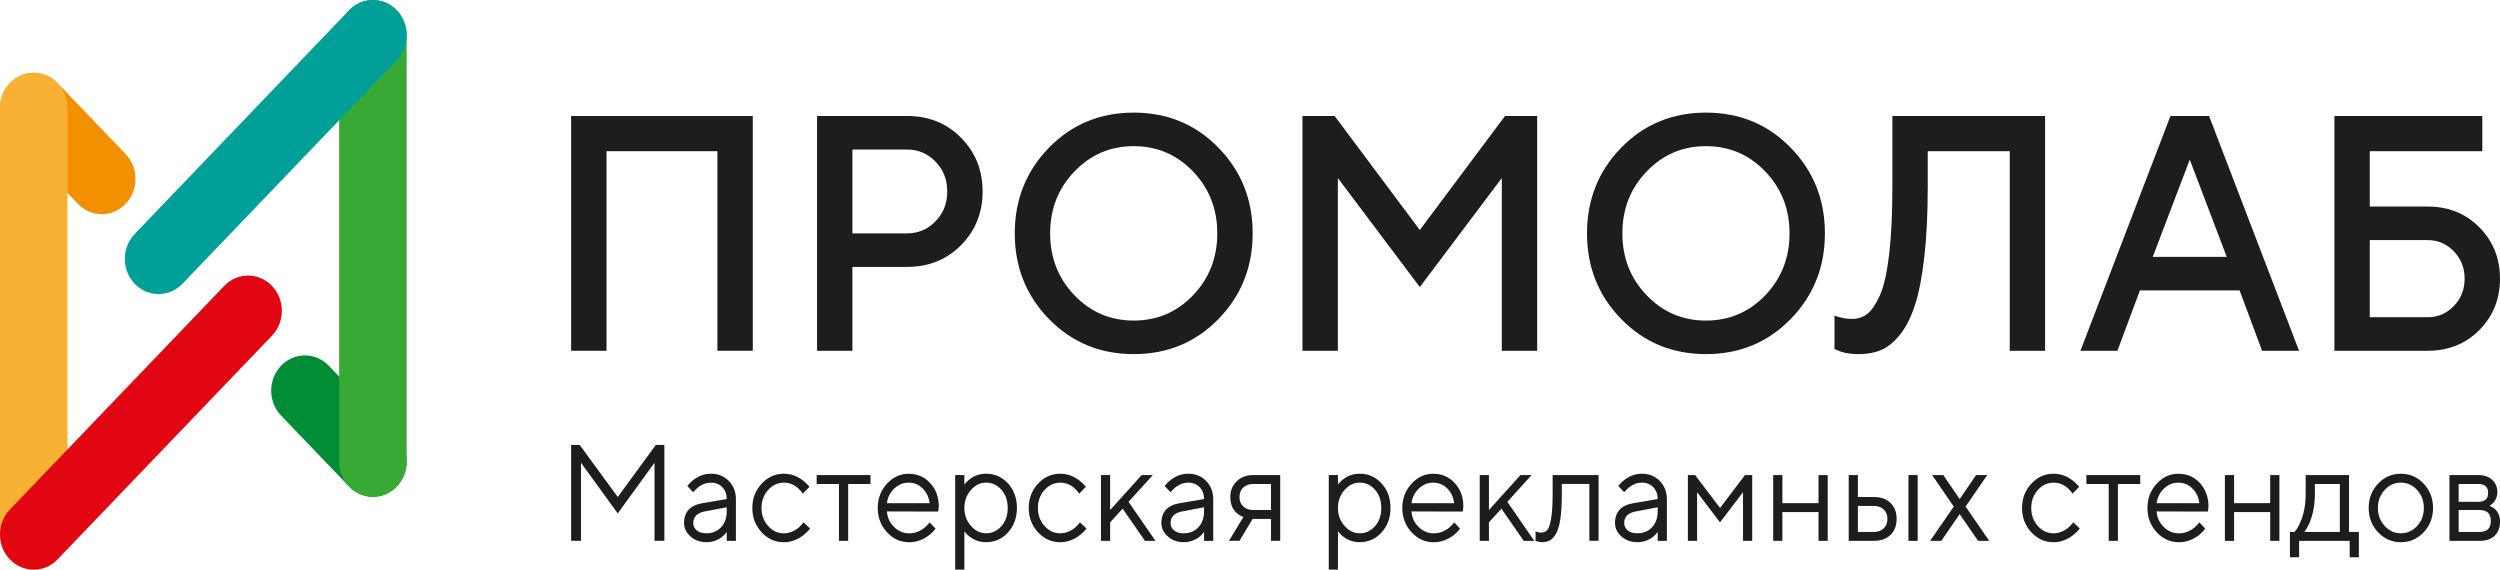 <svg width="158" height="36" viewBox="0 0 158 36" fill="none" xmlns="http://www.w3.org/2000/svg">
<path d="M36.096 34.18V28.119H36.636L39.041 31.41L41.448 28.119H41.988V34.18H41.365V29.245L39.041 32.448L36.718 29.245V34.18H36.096Z" fill="#1D1D1B"/>
<path d="M45.929 32.319V32.06L44.56 32.319C44.063 32.411 43.813 32.657 43.813 33.055C43.813 33.24 43.887 33.394 44.033 33.519C44.18 33.644 44.383 33.705 44.643 33.705C45.025 33.705 45.335 33.578 45.572 33.324C45.81 33.07 45.929 32.735 45.929 32.319ZM45.929 34.181V33.618C45.846 33.739 45.742 33.849 45.614 33.947C45.321 34.16 44.997 34.266 44.643 34.266C44.239 34.266 43.904 34.144 43.636 33.899C43.367 33.654 43.232 33.373 43.232 33.055C43.232 32.352 43.619 31.933 44.395 31.8L45.929 31.541C45.929 31.235 45.837 30.985 45.652 30.792C45.467 30.599 45.227 30.502 44.934 30.502C44.646 30.502 44.373 30.602 44.112 30.805C43.99 30.915 43.891 31.015 43.813 31.108L43.44 30.718C43.545 30.574 43.675 30.444 43.829 30.328C44.167 30.069 44.535 29.938 44.933 29.938C45.386 29.938 45.763 30.091 46.061 30.396C46.36 30.702 46.509 31.083 46.509 31.54V34.181H45.929H45.929Z" fill="#1D1D1B"/>
<path d="M50.783 33.013L51.198 33.403C51.087 33.547 50.94 33.692 50.758 33.836C50.371 34.125 49.965 34.269 49.538 34.269C48.991 34.269 48.522 34.059 48.132 33.638C47.742 33.216 47.547 32.705 47.547 32.105C47.547 31.504 47.742 30.994 48.132 30.572C48.522 30.151 48.991 29.939 49.538 29.939C49.97 29.939 50.369 30.078 50.734 30.356C50.884 30.471 51.025 30.607 51.157 30.763L50.742 31.196C50.653 31.069 50.551 30.953 50.434 30.849C50.169 30.619 49.87 30.503 49.538 30.503C49.157 30.503 48.826 30.658 48.547 30.966C48.268 31.275 48.129 31.654 48.129 32.105C48.129 32.555 48.268 32.934 48.547 33.243C48.826 33.552 49.157 33.706 49.538 33.706C49.854 33.706 50.161 33.59 50.46 33.359C50.587 33.25 50.695 33.134 50.784 33.013H50.783Z" fill="#1D1D1B"/>
<path d="M53.024 34.181V30.588H51.613V30.025H55.016V30.588H53.605V34.181H53.024Z" fill="#1D1D1B"/>
<path d="M56.053 31.801H58.751C58.706 31.427 58.561 31.116 58.315 30.871C58.069 30.626 57.771 30.503 57.422 30.503C57.074 30.503 56.77 30.63 56.51 30.884C56.249 31.138 56.097 31.444 56.053 31.802L56.053 31.801ZM58.751 33.014L59.125 33.404C59.019 33.554 58.878 33.698 58.701 33.837C58.314 34.126 57.902 34.27 57.464 34.27C56.917 34.27 56.448 34.06 56.058 33.639C55.667 33.217 55.473 32.706 55.473 32.106C55.473 31.506 55.666 30.995 56.053 30.573C56.44 30.153 56.897 29.941 57.422 29.941C57.971 29.941 58.425 30.137 58.788 30.53C59.15 30.923 59.331 31.419 59.331 32.019C59.331 32.048 59.323 32.123 59.306 32.244L59.29 32.331L56.054 32.322C56.077 32.697 56.224 33.023 56.498 33.296C56.772 33.571 57.094 33.708 57.465 33.708C57.803 33.708 58.121 33.592 58.419 33.361C58.563 33.24 58.674 33.124 58.751 33.015L58.751 33.014Z" fill="#1D1D1B"/>
<path d="M62.318 33.704C62.7 33.704 63.023 33.553 63.289 33.254C63.554 32.954 63.688 32.57 63.688 32.103C63.688 31.636 63.554 31.252 63.289 30.951C63.023 30.65 62.7 30.501 62.318 30.501C61.958 30.501 61.641 30.657 61.364 30.968C61.087 31.279 60.949 31.658 60.949 32.102C60.949 32.547 61.086 32.924 61.364 33.235C61.641 33.548 61.958 33.703 62.318 33.703V33.704ZM60.367 35.999V30.024H60.949V30.63C61.043 30.497 61.156 30.382 61.29 30.284C61.589 30.052 61.931 29.938 62.318 29.938C62.866 29.938 63.327 30.142 63.704 30.552C64.08 30.962 64.269 31.478 64.269 32.102C64.269 32.726 64.08 33.243 63.704 33.652C63.327 34.062 62.866 34.266 62.318 34.266C61.931 34.266 61.588 34.151 61.29 33.92C61.157 33.822 61.043 33.707 60.949 33.574V35.998H60.367V35.999Z" fill="#1D1D1B"/>
<path d="M68.252 33.013L68.668 33.403C68.556 33.547 68.41 33.692 68.227 33.836C67.84 34.125 67.433 34.269 67.007 34.269C66.46 34.269 65.991 34.059 65.601 33.638C65.21 33.216 65.016 32.705 65.016 32.105C65.016 31.504 65.21 30.994 65.601 30.572C65.991 30.151 66.46 29.939 67.007 29.939C67.439 29.939 67.837 30.078 68.203 30.356C68.352 30.471 68.493 30.607 68.626 30.763L68.211 31.196C68.122 31.069 68.02 30.953 67.903 30.849C67.638 30.619 67.34 30.503 67.007 30.503C66.626 30.503 66.295 30.658 66.016 30.966C65.736 31.275 65.596 31.654 65.596 32.105C65.596 32.555 65.736 32.934 66.016 33.243C66.295 33.552 66.626 33.706 67.007 33.706C67.322 33.706 67.63 33.59 67.928 33.359C68.055 33.25 68.163 33.134 68.252 33.013H68.252Z" fill="#1D1D1B"/>
<path d="M69.58 34.181V30.025H70.161V32.233L72.153 30.025H72.858L71.323 31.714L73.025 34.181H72.361L70.95 32.147L70.161 33.012V34.181H69.58Z" fill="#1D1D1B"/>
<path d="M76.096 32.319V32.06L74.727 32.319C74.229 32.411 73.979 32.657 73.979 33.055C73.979 33.24 74.053 33.394 74.2 33.519C74.346 33.644 74.549 33.705 74.809 33.705C75.191 33.705 75.501 33.578 75.739 33.324C75.976 33.07 76.096 32.735 76.096 32.319ZM76.096 34.181V33.618C76.012 33.739 75.908 33.849 75.78 33.947C75.487 34.16 75.163 34.266 74.809 34.266C74.405 34.266 74.07 34.144 73.801 33.899C73.532 33.654 73.398 33.373 73.398 33.055C73.398 32.352 73.785 31.933 74.561 31.8L76.096 31.541C76.096 31.235 76.003 30.985 75.818 30.792C75.633 30.599 75.394 30.502 75.1 30.502C74.812 30.502 74.539 30.602 74.278 30.805C74.156 30.915 74.057 31.015 73.979 31.108L73.606 30.718C73.711 30.574 73.841 30.444 73.995 30.328C74.333 30.069 74.701 29.938 75.099 29.938C75.552 29.938 75.929 30.091 76.228 30.396C76.527 30.702 76.676 31.083 76.676 31.54V34.181H76.096Z" fill="#1D1D1B"/>
<path d="M79.207 32.233H80.327V30.587H79.207C78.941 30.587 78.729 30.662 78.572 30.813C78.414 30.963 78.335 31.162 78.335 31.41C78.335 31.658 78.414 31.857 78.572 32.007C78.73 32.158 78.942 32.233 79.207 32.233ZM77.672 34.18L78.585 32.666C78.435 32.619 78.297 32.541 78.17 32.431C77.893 32.189 77.755 31.848 77.755 31.409C77.755 31.011 77.889 30.68 78.158 30.418C78.426 30.155 78.776 30.023 79.207 30.023H80.909V34.179H80.328V32.795H79.166L78.336 34.179H77.673L77.672 34.18Z" fill="#1D1D1B"/>
<path d="M85.928 33.704C86.31 33.704 86.634 33.553 86.899 33.254C87.165 32.954 87.298 32.57 87.298 32.103C87.298 31.636 87.165 31.252 86.899 30.951C86.634 30.65 86.31 30.501 85.928 30.501C85.569 30.501 85.251 30.657 84.974 30.968C84.698 31.279 84.559 31.658 84.559 32.102C84.559 32.547 84.698 32.924 84.974 33.235C85.251 33.548 85.569 33.703 85.928 33.703V33.704ZM83.978 35.999V30.024H84.559V30.63C84.653 30.497 84.767 30.382 84.9 30.284C85.199 30.052 85.541 29.938 85.929 29.938C86.478 29.938 86.939 30.142 87.314 30.552C87.691 30.962 87.879 31.478 87.879 32.102C87.879 32.726 87.69 33.243 87.314 33.652C86.939 34.062 86.477 34.266 85.929 34.266C85.542 34.266 85.199 34.151 84.9 33.92C84.767 33.822 84.653 33.707 84.559 33.574V35.998H83.978V35.999Z" fill="#1D1D1B"/>
<path d="M89.206 31.801H91.903C91.858 31.427 91.713 31.116 91.467 30.871C91.221 30.626 90.923 30.503 90.575 30.503C90.226 30.503 89.922 30.63 89.662 30.884C89.401 31.138 89.249 31.444 89.206 31.802V31.801ZM91.903 33.014L92.277 33.404C92.171 33.554 92.03 33.698 91.853 33.837C91.466 34.126 91.054 34.27 90.617 34.27C90.069 34.27 89.6 34.06 89.21 33.639C88.82 33.217 88.625 32.706 88.625 32.106C88.625 31.506 88.819 30.995 89.206 30.573C89.593 30.153 90.05 29.941 90.575 29.941C91.123 29.941 91.578 30.137 91.94 30.53C92.303 30.923 92.484 31.419 92.484 32.019C92.484 32.048 92.475 32.123 92.459 32.244L92.443 32.331L89.207 32.322C89.229 32.697 89.377 33.023 89.651 33.296C89.925 33.571 90.247 33.708 90.618 33.708C90.955 33.708 91.273 33.592 91.572 33.361C91.716 33.24 91.826 33.124 91.904 33.015L91.903 33.014Z" fill="#1D1D1B"/>
<path d="M93.519 34.181V30.025H94.1V32.233L96.093 30.025H96.797L95.263 31.714L96.964 34.181H96.3L94.889 32.147L94.1 33.012V34.181H93.519Z" fill="#1D1D1B"/>
<path d="M97.048 34.18V33.574C97.081 33.598 97.114 33.612 97.147 33.617C97.219 33.647 97.296 33.661 97.379 33.661C97.551 33.661 97.685 33.609 97.781 33.505C97.878 33.402 97.96 33.166 98.026 32.799C98.092 32.432 98.126 31.912 98.126 31.236V30.023H101.03V34.179H100.449V30.586H98.707V31.235C98.707 31.848 98.678 32.356 98.62 32.764C98.562 33.17 98.475 33.48 98.359 33.694C98.243 33.908 98.114 34.056 97.973 34.139C97.832 34.223 97.661 34.265 97.462 34.265C97.363 34.265 97.266 34.251 97.172 34.222C97.144 34.216 97.102 34.202 97.047 34.179L97.048 34.18Z" fill="#1D1D1B"/>
<path d="M104.765 32.319V32.06L103.396 32.319C102.899 32.411 102.649 32.657 102.649 33.055C102.649 33.24 102.723 33.394 102.869 33.519C103.016 33.644 103.219 33.705 103.479 33.705C103.861 33.705 104.171 33.578 104.408 33.324C104.646 33.07 104.765 32.735 104.765 32.319ZM104.765 34.181V33.618C104.682 33.739 104.578 33.849 104.45 33.947C104.157 34.16 103.833 34.266 103.479 34.266C103.075 34.266 102.74 34.144 102.471 33.899C102.202 33.654 102.068 33.373 102.068 33.055C102.068 32.352 102.455 31.933 103.231 31.8L104.765 31.541C104.765 31.235 104.672 30.985 104.487 30.792C104.302 30.599 104.063 30.502 103.77 30.502C103.482 30.502 103.209 30.602 102.948 30.805C102.826 30.915 102.727 31.015 102.649 31.108L102.276 30.718C102.381 30.574 102.511 30.444 102.665 30.328C103.003 30.069 103.371 29.938 103.769 29.938C104.222 29.938 104.599 30.091 104.897 30.396C105.196 30.702 105.345 31.083 105.345 31.54V34.181H104.765H104.765Z" fill="#1D1D1B"/>
<path d="M106.674 34.181V30.025H107.131L108.706 32.103L110.283 30.025H110.74V34.181H110.159V31.107L108.706 33.012L107.255 31.107V34.181H106.674Z" fill="#1D1D1B"/>
<path d="M112.066 34.181V30.025H112.647V31.799H114.93V30.025H115.511V34.181H114.93V32.363H112.647V34.181H112.066Z" fill="#1D1D1B"/>
<path d="M120.615 30.025H121.196V34.181H120.615V30.025ZM117.419 33.618H118.424C118.69 33.618 118.9 33.542 119.054 33.389C119.21 33.236 119.286 33.038 119.286 32.797C119.286 32.548 119.207 32.349 119.05 32.199C118.892 32.049 118.68 31.973 118.415 31.973H117.419V33.618ZM116.839 34.181V30.025H117.419V31.411H118.415C118.869 31.411 119.224 31.537 119.481 31.788C119.739 32.038 119.867 32.375 119.867 32.797C119.867 33.217 119.738 33.554 119.481 33.804C119.224 34.056 118.872 34.181 118.423 34.181H116.838H116.839Z" fill="#1D1D1B"/>
<path d="M121.984 34.181L123.478 32.016L122.109 30.025H122.815L123.851 31.54L124.889 30.025H125.594L124.225 32.016L125.718 34.181H125.013L123.851 32.493L122.689 34.181H121.984Z" fill="#1D1D1B"/>
<path d="M131.03 33.013L131.445 33.403C131.334 33.547 131.187 33.692 131.004 33.836C130.617 34.125 130.211 34.269 129.785 34.269C129.236 34.269 128.768 34.059 128.378 33.638C127.988 33.216 127.793 32.705 127.793 32.105C127.793 31.504 127.988 30.994 128.378 30.572C128.768 30.151 129.236 29.939 129.785 29.939C130.216 29.939 130.615 30.078 130.979 30.356C131.13 30.471 131.271 30.607 131.403 30.763L130.988 31.196C130.899 31.069 130.797 30.953 130.681 30.849C130.415 30.619 130.117 30.503 129.785 30.503C129.403 30.503 129.072 30.658 128.793 30.966C128.514 31.275 128.374 31.654 128.374 32.105C128.374 32.555 128.514 32.934 128.793 33.243C129.072 33.552 129.403 33.706 129.785 33.706C130.1 33.706 130.407 33.59 130.705 33.359C130.833 33.25 130.94 33.134 131.029 33.013H131.03Z" fill="#1D1D1B"/>
<path d="M133.27 34.181V30.588H131.859V30.025H135.262V30.588H133.852V34.181H133.27Z" fill="#1D1D1B"/>
<path d="M136.3 31.801H138.997C138.952 31.427 138.807 31.116 138.561 30.871C138.315 30.626 138.017 30.503 137.669 30.503C137.32 30.503 137.016 30.63 136.756 30.884C136.496 31.138 136.344 31.444 136.3 31.802V31.801ZM138.997 33.014L139.371 33.404C139.266 33.554 139.125 33.698 138.947 33.837C138.56 34.126 138.148 34.27 137.71 34.27C137.163 34.27 136.694 34.06 136.304 33.639C135.914 33.217 135.719 32.706 135.719 32.106C135.719 31.506 135.912 30.995 136.3 30.573C136.686 30.153 137.143 29.941 137.669 29.941C138.217 29.941 138.672 30.137 139.034 30.53C139.396 30.923 139.577 31.419 139.577 32.019C139.577 32.048 139.57 32.123 139.553 32.244L139.536 32.331L136.3 32.322C136.322 32.697 136.469 33.023 136.744 33.296C137.018 33.571 137.34 33.708 137.71 33.708C138.048 33.708 138.366 33.592 138.665 33.361C138.809 33.24 138.919 33.124 138.997 33.015V33.014Z" fill="#1D1D1B"/>
<path d="M140.613 34.181V30.025H141.194V31.799H143.476V30.025H144.058V34.181H143.476V32.363H141.194V34.181H140.613Z" fill="#1D1D1B"/>
<path d="M145.636 33.618H147.877V30.588H146.299V31.237C146.299 31.89 146.189 32.487 145.968 33.03C145.868 33.261 145.757 33.458 145.636 33.618ZM144.723 35.22V33.618H145.013C145.145 33.474 145.262 33.283 145.361 33.047C145.6 32.516 145.718 31.914 145.718 31.237V30.025H148.457V33.618H149.08V35.22H148.499V34.182H145.304V35.22H144.724H144.723Z" fill="#1D1D1B"/>
<path d="M150.71 33.238C150.995 33.55 151.337 33.706 151.735 33.706C152.133 33.706 152.474 33.551 152.76 33.243C153.045 32.934 153.187 32.555 153.187 32.104C153.187 31.654 153.045 31.274 152.76 30.965C152.475 30.657 152.133 30.502 151.735 30.502C151.336 30.502 150.994 30.657 150.71 30.965C150.425 31.274 150.283 31.653 150.283 32.104C150.283 32.549 150.425 32.926 150.71 33.238ZM153.175 33.641C152.779 34.06 152.299 34.268 151.735 34.268C151.17 34.268 150.69 34.059 150.295 33.641C149.899 33.222 149.701 32.71 149.701 32.104C149.701 31.498 149.898 30.986 150.295 30.567C150.69 30.149 151.17 29.939 151.735 29.939C152.299 29.939 152.779 30.149 153.175 30.567C153.569 30.986 153.768 31.497 153.768 32.104C153.768 32.71 153.57 33.222 153.175 33.641Z" fill="#1D1D1B"/>
<path d="M155.385 33.618H156.713C157.183 33.618 157.419 33.388 157.419 32.926C157.419 32.463 157.184 32.233 156.713 32.233H155.385V33.618ZM155.385 31.714H156.63C157.045 31.714 157.252 31.526 157.252 31.151C157.252 30.776 157.045 30.588 156.63 30.588H155.385V31.714ZM154.805 34.181V30.025H156.63C157 30.025 157.293 30.126 157.509 30.328C157.726 30.531 157.834 30.79 157.834 31.107C157.834 31.362 157.75 31.58 157.585 31.766C157.513 31.84 157.429 31.909 157.336 31.973C157.463 32.02 157.574 32.083 157.668 32.164C157.89 32.361 158 32.628 158 32.97C158 33.345 157.888 33.641 157.664 33.857C157.439 34.074 157.123 34.182 156.713 34.182H154.805V34.181Z" fill="#1D1D1B"/>
<path d="M36.096 22.169V7.33H47.575V22.169H45.34V9.555H38.331V22.169H36.096Z" fill="#1D1D1B"/>
<path d="M53.873 14.75H57.327C58.031 14.75 58.631 14.495 59.125 13.986C59.62 13.478 59.866 12.85 59.866 12.1C59.866 11.352 59.62 10.723 59.125 10.214C58.631 9.705 58.031 9.451 57.327 9.451H53.873V14.75ZM51.638 22.169V7.33H57.326C58.694 7.33 59.832 7.79 60.739 8.708C61.647 9.627 62.101 10.757 62.101 12.099C62.101 13.442 61.647 14.573 60.739 15.492C59.831 16.41 58.694 16.869 57.326 16.869H53.872V22.169H51.637H51.638Z" fill="#1D1D1B"/>
<path d="M67.903 10.838C66.879 11.905 66.369 13.209 66.369 14.748C66.369 16.288 66.879 17.592 67.903 18.66C68.925 19.726 70.174 20.26 71.651 20.26C73.128 20.26 74.377 19.726 75.4 18.66C76.422 17.592 76.933 16.288 76.933 14.748C76.933 13.208 76.422 11.904 75.4 10.838C74.376 9.771 73.127 9.237 71.651 9.237C70.174 9.237 68.925 9.771 67.903 10.838ZM66.297 20.165C64.855 18.688 64.133 16.882 64.133 14.748C64.133 12.615 64.855 10.809 66.297 9.332C67.74 7.856 69.525 7.117 71.651 7.117C73.778 7.117 75.562 7.856 77.004 9.332C78.447 10.809 79.168 12.615 79.168 14.748C79.168 16.882 78.446 18.688 77.004 20.165C75.562 21.641 73.777 22.38 71.651 22.38C69.525 22.38 67.74 21.641 66.297 20.165Z" fill="#1D1D1B"/>
<path d="M82.316 22.169V7.33H84.349L89.732 14.537L95.117 7.33H97.149V22.169H94.914V11.252L89.732 18.141L84.552 11.252V22.169H82.316Z" fill="#1D1D1B"/>
<path d="M104.068 10.838C103.045 11.905 102.534 13.209 102.534 14.748C102.534 16.288 103.045 17.592 104.068 18.66C105.09 19.726 106.34 20.26 107.816 20.26C109.293 20.26 110.542 19.726 111.565 18.66C112.587 17.592 113.099 16.288 113.099 14.748C113.099 13.208 112.587 11.904 111.565 10.838C110.542 9.771 109.292 9.237 107.816 9.237C106.34 9.237 105.09 9.771 104.068 10.838ZM102.463 20.165C101.021 18.688 100.299 16.882 100.299 14.748C100.299 12.615 101.021 10.809 102.463 9.332C103.905 7.856 105.69 7.117 107.816 7.117C109.943 7.117 111.727 7.856 113.169 9.332C114.613 10.809 115.334 12.615 115.334 14.748C115.334 16.882 114.613 18.688 113.169 20.165C111.727 21.641 109.942 22.38 107.816 22.38C105.69 22.38 103.905 21.641 102.463 20.165Z" fill="#1D1D1B"/>
<path d="M115.941 22.062V19.943C116.076 20 116.186 20.035 116.267 20.049C116.51 20.119 116.775 20.155 117.059 20.155C117.425 20.155 117.747 20.045 118.024 19.826C118.301 19.607 118.565 19.215 118.816 18.65C119.066 18.085 119.259 17.227 119.395 16.074C119.53 14.922 119.598 13.492 119.598 11.781V7.33H129.249V22.169H127.015V9.557H121.834V11.782C121.834 13.479 121.762 14.955 121.62 16.213C121.478 17.472 121.281 18.489 121.031 19.265C120.78 20.043 120.465 20.669 120.086 21.142C119.706 21.615 119.311 21.94 118.897 22.116C118.484 22.293 118.007 22.381 117.465 22.381C117.045 22.381 116.68 22.332 116.368 22.233L115.941 22.063V22.062Z" fill="#1D1D1B"/>
<path d="M136.056 16.234H140.73L138.393 10.086L136.056 16.234ZM131.484 22.169L137.173 7.33H139.612L145.3 22.169H142.964L141.542 18.353H135.244L133.821 22.169H131.484Z" fill="#1D1D1B"/>
<path d="M149.77 20.049H153.427C154.077 20.049 154.63 19.812 155.083 19.339C155.537 18.866 155.764 18.29 155.764 17.611C155.764 16.933 155.537 16.358 155.083 15.884C154.63 15.411 154.077 15.174 153.427 15.174H149.77V20.049ZM147.535 22.169V7.33H156.882V9.556H149.77V13.054H153.427C154.741 13.054 155.831 13.492 156.698 14.368C157.564 15.244 157.999 16.325 157.999 17.611C157.999 18.897 157.565 19.978 156.698 20.855C155.831 21.731 154.741 22.169 153.427 22.169H147.535V22.169Z" fill="#1D1D1B"/>
<path d="M7.939 12.883C7.105 13.752 5.755 13.752 4.923 12.883L0.625 8.399C-0.208 7.529 -0.208 6.12 0.625 5.251C1.458 4.382 2.808 4.382 3.641 5.251L7.939 9.736C8.772 10.605 8.772 12.014 7.939 12.883V12.883Z" fill="#F29100"/>
<path d="M2.133 35.999C0.956 35.999 0 35.003 0 33.774V6.827C0 5.598 0.955 4.602 2.133 4.602C3.311 4.602 4.266 5.598 4.266 6.827V33.774C4.266 35.004 3.311 35.999 2.133 35.999Z" fill="#F8B133"/>
<path d="M0.625 35.349C-0.208 34.479 -0.208 33.071 0.625 32.202L14.172 18.068C15.006 17.199 16.355 17.199 17.189 18.068C18.021 18.937 18.021 20.346 17.189 21.215L3.642 35.349C2.809 36.218 1.459 36.218 0.625 35.349Z" fill="#E20613"/>
<path d="M17.763 23.115C18.596 22.245 19.947 22.245 20.779 23.115L25.078 27.599C25.911 28.469 25.911 29.878 25.078 30.747C24.244 31.615 22.894 31.615 22.061 30.747L17.764 26.262C16.93 25.393 16.93 23.984 17.764 23.115H17.763Z" fill="#008D36"/>
<path d="M23.568 0C24.747 0 25.701 0.996 25.701 2.226V29.173C25.701 30.402 24.746 31.399 23.568 31.399C22.39 31.399 21.436 30.403 21.436 29.173V2.226C21.436 0.997 22.39 0 23.568 0Z" fill="#39A935"/>
<path d="M25.076 0.652C25.909 1.522 25.909 2.931 25.076 3.8L11.53 17.934C10.697 18.803 9.346 18.803 8.513 17.934C7.681 17.064 7.681 15.656 8.513 14.787L22.06 0.652C22.893 -0.217 24.243 -0.217 25.076 0.652Z" fill="#00A099"/>
</svg>
